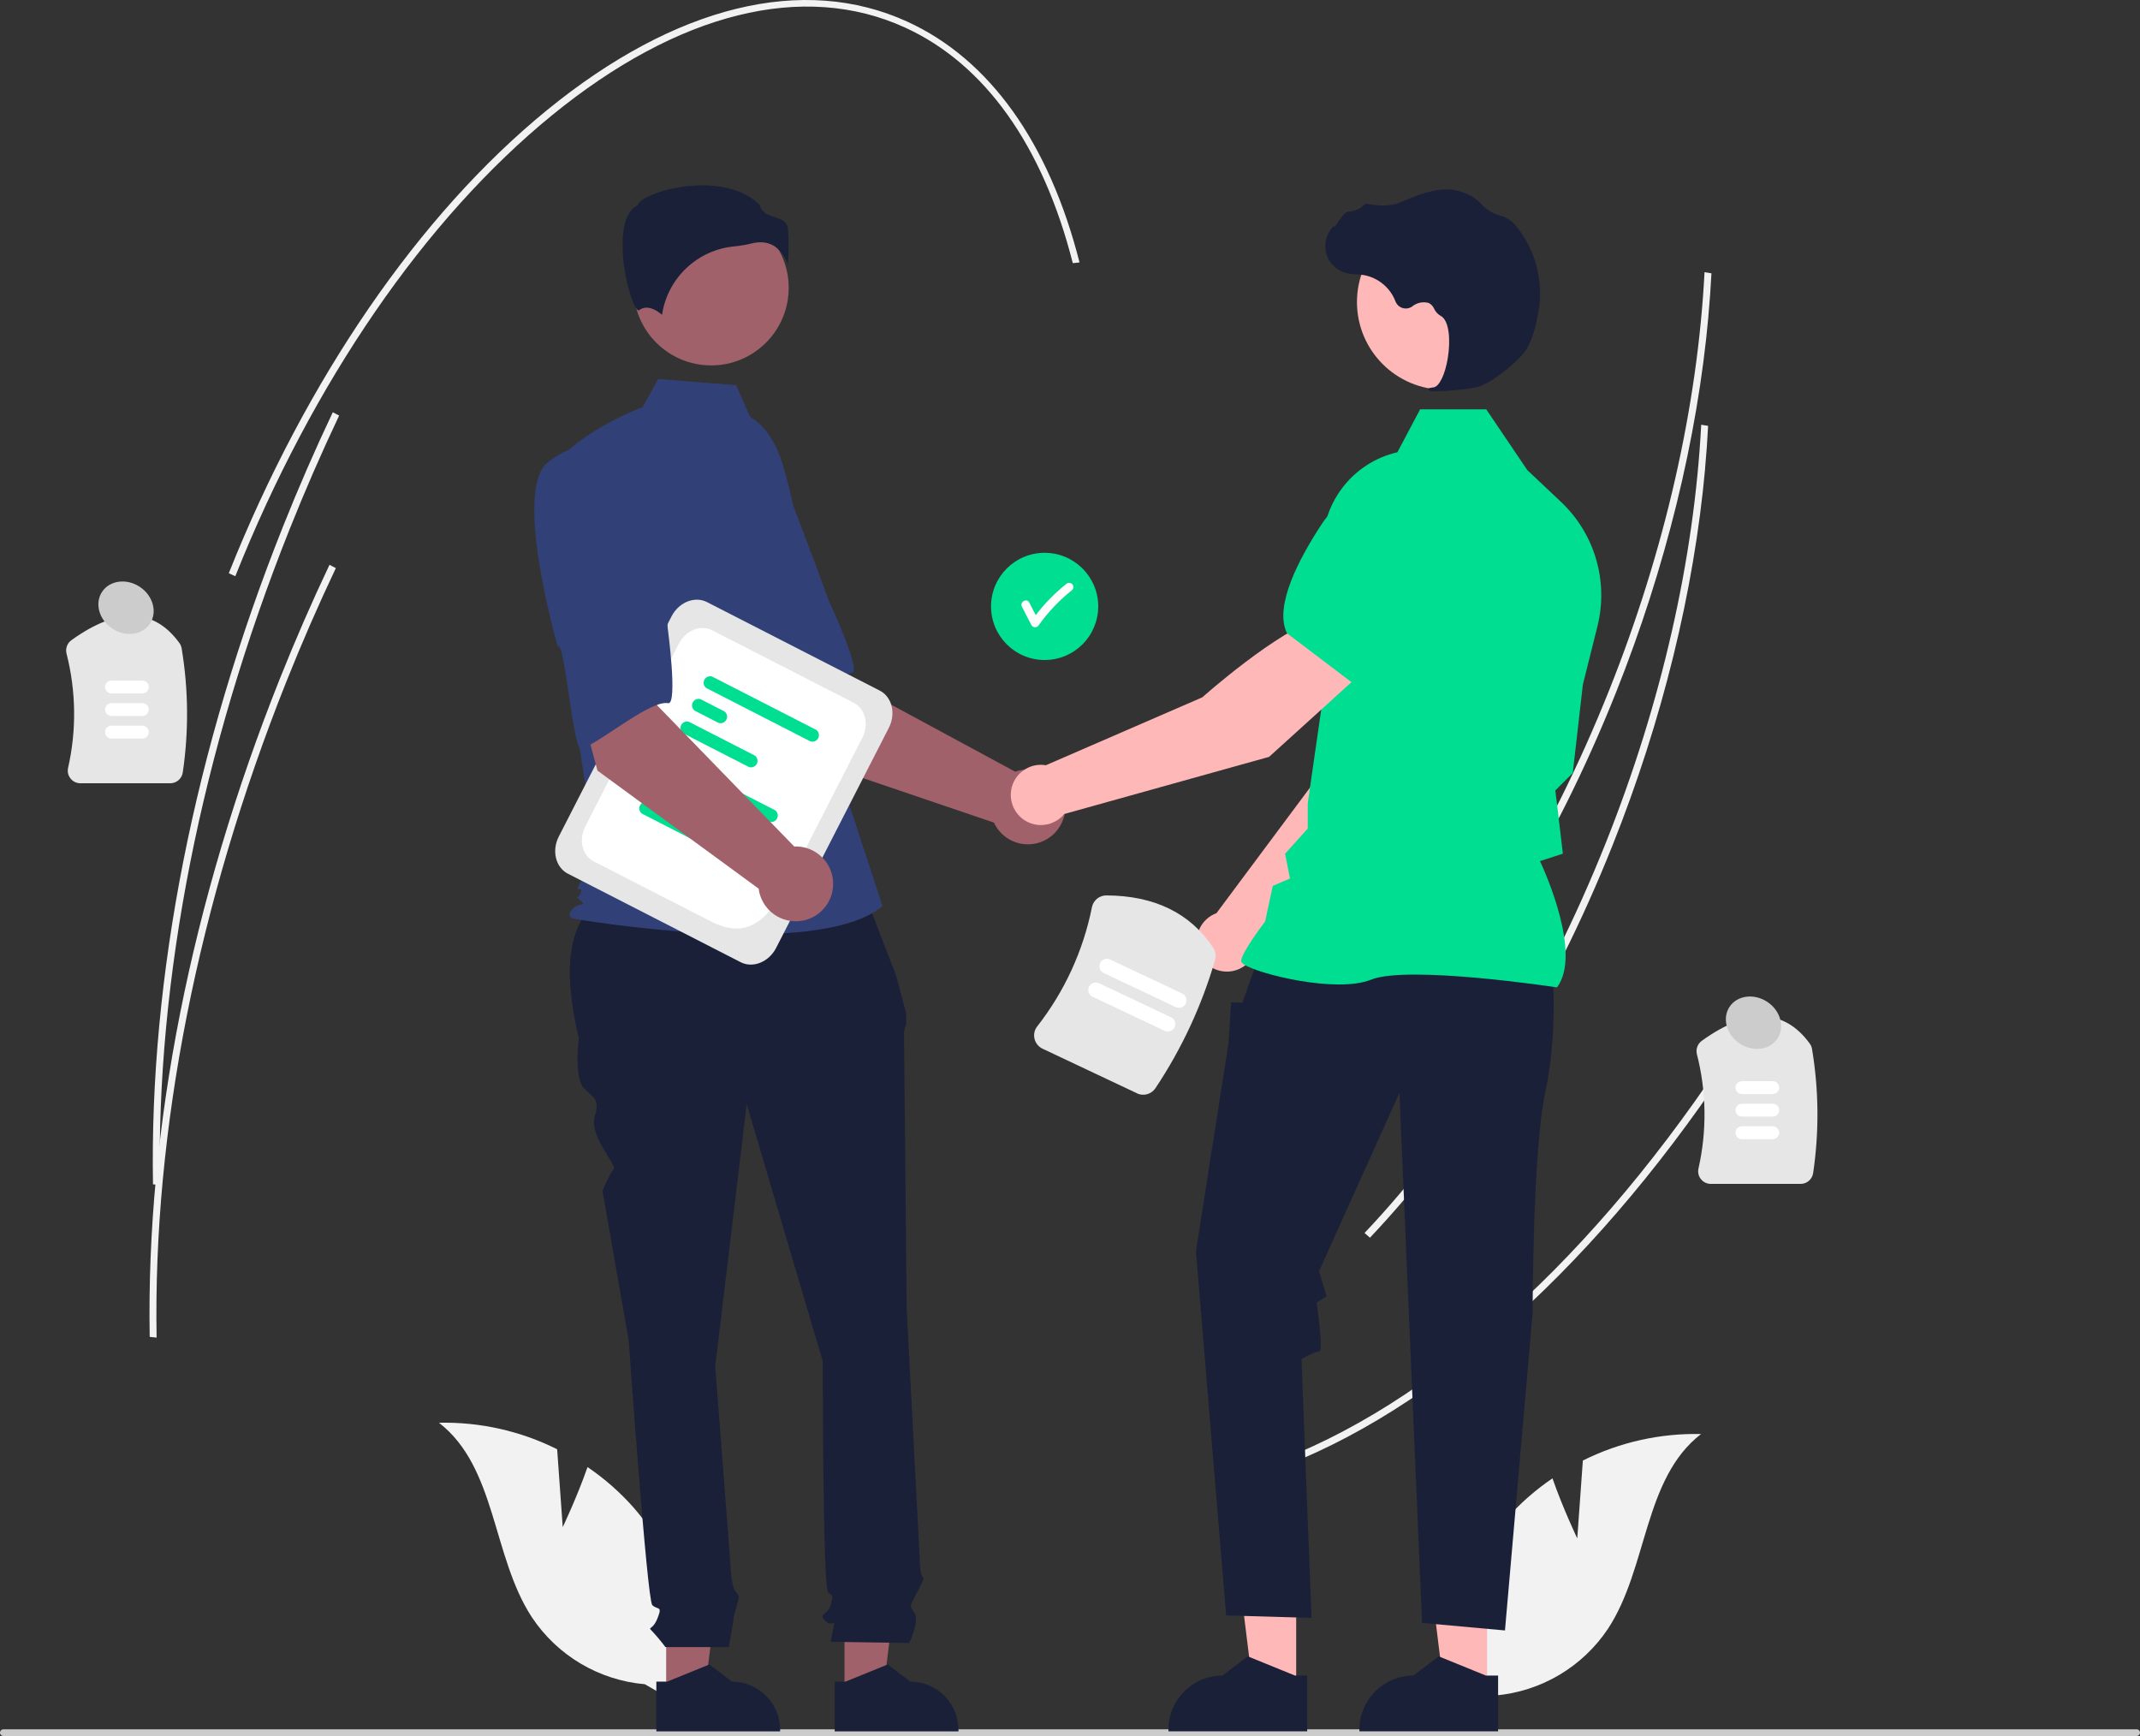 <svg xmlns="http://www.w3.org/2000/svg" width="339" height="275" viewBox="0 0 339 275" fill="none"><rect x="0" y="0" width="339" height="275" fill="#333333" stroke="none"/><g clip-path="url(#clip0_1212_3304)"><path d="M270.634 50.09C268.874 69.495 263.856 89.96 255.987 109.704C246.255 134.119 232.962 155.625 217.542 171.897L216.684 171.15C232.028 154.959 245.263 133.547 254.951 109.23C263.708 87.256 268.914 64.391 270.018 43.114L271.113 43.297C270.996 45.545 270.835 47.806 270.625 50.09H270.634Z" fill="#F2F2F2"></path><path d="M277.646 162.802C255.987 197.268 229.709 221.893 203.654 232.141L203.127 231.176C229.003 220.999 255.125 196.499 276.685 162.19L277.646 162.802Z" fill="#F2F2F2"></path><path d="M270.107 74.255C268.347 93.66 263.329 114.124 255.46 133.869C245.728 158.284 232.434 179.789 217.014 196.062L216.156 195.315C231.501 179.123 244.736 157.712 254.423 133.395C263.181 111.42 268.387 88.556 269.49 67.279L270.585 67.462C270.469 69.71 270.308 71.971 270.098 74.255H270.107Z" fill="#F2F2F2"></path><path d="M26.957 124.077H12.748C12.131 124.077 11.55 123.8 11.171 123.317C10.791 122.848 10.652 122.231 10.786 121.641C12.14 115.666 12.055 109.458 10.536 103.523C10.339 102.723 10.648 101.888 11.318 101.405C18.624 96.149 24.379 96.301 28.423 101.861C28.606 102.115 28.727 102.406 28.776 102.714C29.857 109.208 29.915 115.831 28.955 122.347C28.816 123.339 27.967 124.081 26.962 124.077H26.957Z" fill="#E6E6E6"></path><path d="M22.552 109.843H17.663C17.1 109.843 16.645 109.387 16.645 108.824C16.645 108.261 17.1 107.805 17.663 107.805H22.552C23.115 107.805 23.57 108.265 23.566 108.828C23.566 109.387 23.11 109.843 22.552 109.843Z" fill="white"></path><path d="M22.552 113.418H17.663C17.1 113.418 16.645 112.962 16.645 112.399C16.645 111.836 17.1 111.38 17.663 111.38H22.552C23.115 111.38 23.57 111.84 23.566 112.404C23.566 112.962 23.11 113.418 22.552 113.418Z" fill="white"></path><path d="M22.552 116.993H17.663C17.1 116.993 16.645 116.537 16.645 115.974C16.645 115.411 17.1 114.955 17.663 114.955H22.552C23.115 114.955 23.57 115.416 23.566 115.979C23.566 116.537 23.11 116.993 22.552 116.993Z" fill="white"></path><path d="M285.228 187.539H271.018C270.402 187.539 269.821 187.262 269.441 186.779C269.061 186.31 268.923 185.693 269.057 185.103C270.411 179.128 270.326 172.92 268.807 166.985C268.61 166.185 268.918 165.349 269.589 164.867C276.894 159.611 282.649 159.763 286.693 165.323C286.877 165.577 286.997 165.868 287.046 166.176C288.128 172.67 288.186 179.293 287.225 185.809C287.087 186.801 286.238 187.543 285.232 187.539H285.228Z" fill="#E6E6E6"></path><path d="M280.823 173.305H275.934C275.371 173.305 274.915 172.844 274.92 172.281C274.92 171.722 275.376 171.267 275.934 171.267H280.823C281.386 171.267 281.841 171.722 281.841 172.286C281.841 172.849 281.386 173.305 280.823 173.305Z" fill="white"></path><path d="M280.823 176.88H275.934C275.371 176.88 274.915 176.42 274.92 175.856C274.92 175.298 275.376 174.842 275.934 174.842H280.823C281.386 174.842 281.841 175.298 281.841 175.861C281.841 176.424 281.386 176.88 280.823 176.88Z" fill="white"></path><path d="M280.823 180.455H275.934C275.371 180.455 274.915 179.995 274.92 179.432C274.92 178.873 275.376 178.417 275.934 178.417H280.823C281.386 178.417 281.841 178.873 281.841 179.436C281.841 179.999 281.386 180.455 280.823 180.455Z" fill="white"></path><path d="M339 274.468C339 274.763 338.763 275 338.473 275H0.532C0.237 275 0 274.763 0 274.468C0 274.173 0.237 273.936 0.532 273.936H338.468C338.763 273.936 339 274.173 339 274.464V274.468Z" fill="#CCCCCC"></path><path d="M89.143 241.906L88.258 229.576C82.454 226.671 76.024 225.232 69.536 225.375C78.665 232.431 77.937 246.54 84.259 256.194C88.299 262.263 94.881 266.164 102.146 266.795L109.742 271.165C111.503 259.537 108.08 247.725 100.386 238.831C98.227 236.387 95.77 234.228 93.071 232.396C91.409 237.164 89.148 241.897 89.148 241.897L89.143 241.906Z" fill="#F2F2F2"></path><path d="M249.857 243.694L250.742 231.363C256.546 228.458 262.976 227.019 269.464 227.162C260.335 234.219 261.063 248.328 254.741 257.982C250.701 264.051 244.119 267.952 236.854 268.582L229.258 272.953C227.497 261.324 230.92 249.513 238.614 240.619C240.773 238.174 243.23 236.016 245.929 234.183C247.591 238.952 249.852 243.685 249.852 243.685L249.857 243.694Z" fill="#F2F2F2"></path><path d="M165.481 104.551C170.17 104.551 173.971 100.75 173.971 96.06C173.971 91.37 170.17 87.569 165.481 87.569C160.792 87.569 156.991 91.37 156.991 96.06C156.991 100.75 160.792 104.551 165.481 104.551Z" fill="#00DF91"></path><path d="M169.838 92.52C169.574 92.266 169.154 92.266 168.891 92.52C167.09 93.959 165.472 95.609 164.074 97.441C163.73 96.775 163.386 96.114 163.046 95.448C162.648 94.679 161.491 95.358 161.889 96.122C162.389 97.092 162.894 98.067 163.394 99.036C163.591 99.358 164.007 99.456 164.328 99.26C164.422 99.202 164.498 99.126 164.552 99.036C166.04 96.936 167.823 95.063 169.842 93.463C170.101 93.2 170.101 92.779 169.842 92.516L169.838 92.52Z" fill="white"></path><path d="M127.491 120.14L114.689 100.028L129.515 92.087L133.407 107.429L160.825 122.245C163.904 121.136 167.3 122.736 168.408 125.815C169.516 128.895 167.916 132.291 164.838 133.4C161.947 134.441 158.738 133.1 157.452 130.307L127.496 120.131L127.491 120.14Z" fill="#A0616A"></path><path d="M105.336 75.913C101.315 81.821 115.609 103.291 115.609 103.291C116.306 101.789 122.964 118.651 124.077 117.655C127.245 114.826 132.205 106.938 134.966 106.589C136.543 106.388 131.311 95.202 131.311 95.202C131.311 95.202 128.92 88.596 125.672 80.159C123.898 75.274 119.742 71.645 114.666 70.532C114.666 70.532 109.358 70.005 105.336 75.913Z" fill="#314177"></path><path d="M105.529 268.368H111.611L114.502 244.914H105.529V268.368Z" fill="#A0616A"></path><path d="M103.978 266.384H105.689L112.37 263.666L115.949 266.384C120.162 266.384 123.581 269.802 123.581 274.017V274.263H103.974V266.384H103.978Z" fill="#1A2038"></path><path d="M133.777 268.368H139.859L142.75 244.914H133.777V268.368Z" fill="#A0616A"></path><path d="M132.227 266.384H133.938L140.619 263.666L144.198 266.384C148.411 266.384 151.83 269.802 151.83 274.017V274.263H132.223V266.384H132.227Z" fill="#1A2038"></path><path d="M136.409 140.13L96.86 141.118C89.349 145.198 89.237 154.029 91.695 164.514C91.695 164.514 90.864 170.744 92.526 172.406C94.188 174.069 95.019 174.069 94.188 176.978C93.357 179.888 97.745 184.638 97.213 185.17C96.681 185.702 95.435 188.611 95.435 188.611L99.59 212.293C99.59 212.293 102.499 253.427 103.33 254.259C104.161 255.09 104.992 254.259 104.161 256.337C103.33 258.415 102.499 257.584 103.33 258.415C104.067 259.211 104.76 260.042 105.408 260.909H115.453C115.453 260.909 116.208 256.753 116.208 256.337C116.208 255.921 117.039 253.427 117.039 253.012C117.039 252.596 116.306 251.863 116.306 251.863C116.052 251.019 115.882 250.152 115.792 249.276C115.792 248.444 113.299 216.454 113.299 216.454L118.286 174.905L130.332 215.623C130.332 215.623 130.332 251.354 131.164 252.185C131.995 253.016 131.995 252.601 131.579 254.263C131.163 255.926 129.501 255.51 130.748 256.757C131.995 258.004 132.41 255.926 131.995 258.004L131.579 260.082L144.041 260.261C144.041 260.261 145.703 256.757 144.872 255.51C144.041 254.263 144.09 254.603 145.105 252.565C146.119 250.527 146.535 250.111 146.119 249.696C145.703 249.28 145.703 247.072 145.703 247.072L143.626 207.319C143.626 207.319 143.21 165.354 143.21 164.112C143.179 163.468 143.295 162.829 143.554 162.243V160.55L141.963 154.557L136.414 140.144L136.409 140.13Z" fill="#1A2038"></path><path d="M112.651 57.884C119.438 57.884 124.939 52.382 124.939 45.594C124.939 38.807 119.438 33.304 112.651 33.304C105.865 33.304 100.363 38.807 100.363 45.594C100.363 52.382 105.865 57.884 112.651 57.884Z" fill="#A0616A"></path><path d="M118.795 66.005C121.44 67.578 123.027 70.469 123.934 73.415C125.618 78.863 126.628 84.498 126.95 90.192L127.911 107.237L139.801 143.531C129.497 152.255 90.756 145.515 90.756 145.515C90.756 145.515 89.568 145.118 90.756 143.929C91.945 142.74 93.102 143.795 91.914 142.606C90.725 141.417 91.543 142.74 91.94 141.551C92.338 140.363 91.94 141.154 91.543 140.76C91.145 140.367 94.612 136.796 94.612 136.796L91.44 115.961L87.477 73.938C92.235 67.989 101.798 64.485 101.798 64.485L104.269 60.034L116.628 61.022L118.791 66.005H118.795Z" fill="#314177"></path><path d="M122.781 39.065C123.737 39.776 124.443 40.772 124.805 41.907C124.943 40.053 124.952 38.189 124.832 36.33C124.689 35.025 123.768 34.73 122.705 34.39C121.744 34.082 120.658 33.738 120.363 32.468C116.503 28.71 109.778 28.898 105.175 30.212C102.642 30.931 101.185 31.861 101.056 32.401L101.029 32.513L100.926 32.567C98.973 33.541 98.594 36.625 98.62 39.038C98.67 43.588 100.238 48.749 101.123 49.17C101.167 49.192 101.181 49.183 101.203 49.17C102.535 48.106 104.161 49.25 104.872 49.871C105.738 44.057 110.462 39.579 116.315 39.029C117.244 38.94 118.165 38.783 119.072 38.564C119.532 38.444 120.006 38.381 120.48 38.381C121.297 38.368 122.102 38.609 122.781 39.065Z" fill="#1A2038"></path><path d="M199.065 149.922L222.703 125.914L228.932 106.714L218.909 102.661C213.945 107.671 208.833 123 208.833 123L192.698 144.657C192.568 144.706 192.439 144.756 192.314 144.814C189.927 145.94 188.909 148.787 190.035 151.173C191.161 153.56 194.007 154.579 196.393 153.453C197.81 152.782 198.806 151.464 199.065 149.922Z" fill="#FFB8B8"></path><path d="M216.174 104.86L228.846 108.524L228.895 108.515C233.556 107.613 237.238 99.868 239.512 93.53C241.063 89.195 238.989 84.395 234.771 82.554C231.701 81.24 228.153 81.781 225.611 83.953L219.293 89.396L216.178 104.86H216.174Z" fill="#00DF91"></path><path d="M205.33 267.657L198.515 267.653L195.271 241.361H205.33V267.657Z" fill="#FFB8B8"></path><path d="M207.068 265.427H205.151L197.662 262.379L193.649 265.427C188.926 265.427 185.097 269.257 185.097 273.981V274.258H207.072V265.427H207.068Z" fill="#1A2038"></path><path d="M235.571 267.657L228.757 267.653L225.513 241.361H235.575L235.571 267.657Z" fill="#FFB8B8"></path><path d="M237.314 265.427H235.397L227.908 262.379L223.895 265.427C219.172 265.427 215.343 269.257 215.343 273.981V274.258H237.318V265.427H237.314Z" fill="#1A2038"></path><path d="M245.964 154.396C245.964 154.396 246.76 163.946 244.771 173.103C242.783 182.256 242.783 208.039 242.783 208.039L238.404 258.276L225.271 257.083L221.688 173.103L208.953 201.362L210.146 205.344L208.555 206.341C208.555 206.341 209.748 214.103 208.953 214.103C208.158 214.103 206.169 215.297 206.169 215.297L207.76 256.292L194.23 255.894L189.453 198.184L194.627 165.148L195.025 158.78L196.817 158.851L197.729 156.192L199.404 151.616L245.964 154.4V154.396Z" fill="#1A2038"></path><path d="M246.653 156.402L246.725 156.304C250.514 150.999 244.817 138.253 243.954 136.407L247.574 135.232L246.76 128.305L246.376 125.217L249.142 122.45L249.151 122.383L250.742 108.453L253.056 99.202C254.83 92.078 252.627 84.556 247.292 79.515L241.944 74.469L235.442 64.847H224.959L221.362 71.64C214.168 73.303 209.195 79.868 209.539 87.247L210.352 105.061L207.162 127.237V131.25L203.569 135.241L204.351 139.16L201.621 140.331L200.415 145.962C199.914 146.619 196.621 151.017 196.621 152.215C196.621 152.393 196.755 152.568 197.041 152.764C199.289 154.284 211.697 157.385 217.189 155.187C223.038 152.845 246.3 156.358 246.533 156.393L246.653 156.411V156.402Z" fill="#00DF91"></path><path d="M228.842 61.737C236.51 61.737 242.725 55.52 242.725 47.851C242.725 40.182 236.51 33.966 228.842 33.966C221.175 33.966 214.959 40.182 214.959 47.851C214.959 55.52 221.175 61.737 228.842 61.737Z" fill="#FFB8B8"></path><path d="M227.511 61.965C229.66 61.942 231.805 61.737 233.923 61.348C236.018 60.865 240.639 57.29 241.899 55.181C242.833 53.612 243.396 51.185 243.704 49.429C244.539 44.723 243.342 39.878 240.406 36.106C239.848 35.324 239.088 34.707 238.203 34.323C238.127 34.296 238.047 34.269 237.967 34.252C236.689 33.952 235.531 33.273 234.642 32.312C234.468 32.115 234.285 31.936 234.084 31.767C233.087 30.967 231.912 30.417 230.661 30.158C228.637 29.671 225.741 30.283 222.059 31.968C220.209 32.817 218.154 32.58 216.568 32.281C216.389 32.249 216.206 32.316 216.085 32.459C215.433 33.107 214.557 33.483 213.636 33.51C213.073 33.55 212.501 34.345 211.818 35.378C211.661 35.615 211.478 35.887 211.349 36.053L211.322 35.74L211.013 36.097C209.423 37.947 209.628 40.736 211.478 42.327C211.974 42.756 212.56 43.069 213.194 43.239C213.766 43.373 214.347 43.453 214.932 43.471C215.285 43.494 215.656 43.516 216.009 43.57C218.315 43.981 220.236 45.572 221.067 47.762C221.416 48.66 222.426 49.102 223.319 48.754C223.462 48.7 223.592 48.629 223.717 48.539C224.445 47.941 225.419 47.739 226.326 47.994C226.715 48.195 227.024 48.526 227.193 48.928C227.403 49.375 227.743 49.751 228.167 50.005C229.615 50.702 229.794 53.961 229.352 56.691C228.927 59.323 227.998 61.241 227.095 61.361C226.402 61.451 226.322 61.504 226.277 61.625L226.237 61.737L226.318 61.84C226.706 61.969 227.117 62.014 227.524 61.969L227.511 61.965Z" fill="#1A2038"></path><path d="M215.991 106.343L209.316 97.838C202.519 99.711 190.455 110.464 190.455 110.464L165.682 121.217C163.082 120.779 160.62 122.535 160.186 125.132C159.748 127.733 161.504 130.195 164.1 130.629C165.789 130.91 167.496 130.271 168.582 128.948L201.036 119.894L215.991 106.339V106.343Z" fill="#FFB8B8"></path><path d="M214.391 108.287L224.923 96.547L225.509 88.225C225.732 84.891 224.043 81.723 221.152 80.047C217.153 77.763 212.068 78.97 209.521 82.804C205.799 88.413 201.795 95.997 203.855 100.274L203.877 100.319L214.391 108.287Z" fill="#00DF91"></path><path d="M117.33 152.42L89.961 138.401C88.013 137.404 87.37 134.758 88.522 132.506L106.369 97.655C107.522 95.403 110.047 94.379 111.995 95.376L139.363 109.396C141.312 110.392 141.955 113.038 140.802 115.291L122.956 150.141C121.803 152.393 119.278 153.417 117.33 152.42Z" fill="#E6E6E6"></path><path d="M112.651 145.976L94.054 136.452C92.231 135.518 91.628 133.042 92.709 130.928L107.535 101.973C108.616 99.863 110.98 98.902 112.803 99.836L135.261 111.34C137.084 112.274 137.687 114.75 136.606 116.864L128.55 132.595C123.733 141.998 120.77 150.137 112.647 145.976H112.651Z" fill="white"></path><path d="M121.848 130.164L105.377 121.726C104.913 121.395 104.806 120.752 105.136 120.287C105.4 119.916 105.878 119.764 106.307 119.907L122.777 128.345C123.242 128.676 123.349 129.319 123.018 129.784C122.755 130.155 122.277 130.307 121.848 130.164Z" fill="#00DF91"></path><path d="M107.298 127.237L103.541 125.31C103.076 124.98 102.969 124.336 103.299 123.871C103.563 123.5 104.041 123.348 104.47 123.491L108.228 125.418C108.693 125.748 108.8 126.392 108.469 126.857C108.205 127.228 107.727 127.38 107.298 127.237Z" fill="#00DF91"></path><path d="M112.119 134.231L101.704 128.895C101.239 128.564 101.132 127.92 101.462 127.456C101.726 127.085 102.204 126.933 102.633 127.076L113.049 132.412C113.513 132.743 113.621 133.386 113.29 133.851C113.026 134.222 112.548 134.374 112.119 134.231Z" fill="#00DF91"></path><path d="M128.366 117.436L111.896 108.998C111.431 108.667 111.324 108.024 111.655 107.559C111.918 107.188 112.396 107.036 112.825 107.179L129.296 115.617C129.76 115.948 129.868 116.591 129.537 117.056C129.273 117.427 128.795 117.579 128.366 117.436Z" fill="#00DF91"></path><path d="M113.818 114.508L110.06 112.582C109.595 112.252 109.488 111.608 109.819 111.143C110.082 110.772 110.561 110.62 110.989 110.763L114.747 112.69C115.212 113.02 115.319 113.664 114.989 114.129C114.725 114.5 114.247 114.652 113.818 114.508Z" fill="#00DF91"></path><path d="M118.639 121.503L108.223 116.167C107.758 115.836 107.651 115.192 107.982 114.727C108.246 114.357 108.724 114.205 109.153 114.348L119.568 119.684C120.033 120.014 120.14 120.658 119.81 121.123C119.546 121.494 119.068 121.646 118.639 121.503Z" fill="#00DF91"></path><path d="M94.648 122.079L88.464 99.054L104.988 95.926L104.099 111.729L125.81 134.088C129.081 133.954 131.843 136.497 131.977 139.768C132.111 143.04 129.568 145.801 126.297 145.936C123.228 146.061 120.569 143.817 120.176 140.769L94.648 122.075V122.079Z" fill="#A0616A"></path><path d="M86.775 73.24C81.168 77.669 88.366 102.442 88.366 102.442C89.479 101.217 90.775 119.299 92.137 118.683C96.011 116.931 103.107 110.897 105.842 111.389C107.406 111.671 105.766 99.43 105.766 99.43C105.766 99.43 105.466 92.413 104.899 83.39C104.671 78.201 101.798 73.486 97.289 70.907C97.289 70.907 92.388 68.811 86.775 73.24Z" fill="#314177"></path><path d="M180.097 173.179L165.159 166.127C164.512 165.823 164.038 165.238 163.877 164.545C163.712 163.866 163.868 163.146 164.301 162.597C168.627 157.068 171.598 150.597 172.975 143.714C173.189 142.628 174.141 141.842 175.249 141.842C182.867 141.869 188.56 144.648 192.171 150.11C192.555 150.686 192.667 151.401 192.479 152.067C190.388 159.271 187.206 166.118 183.046 172.362C182.407 173.336 181.147 173.693 180.093 173.193L180.097 173.179Z" fill="#E6E6E6"></path><path d="M184.493 163.289L173.072 157.895C172.482 157.613 172.228 156.907 172.505 156.317C172.786 155.727 173.492 155.473 174.082 155.75L185.503 161.144C186.093 161.426 186.348 162.132 186.07 162.722C185.789 163.312 185.083 163.566 184.493 163.289Z" fill="white"></path><path d="M186.268 159.531L174.846 154.136C174.257 153.855 174.002 153.149 174.279 152.559C174.561 151.969 175.267 151.714 175.856 151.991L187.277 157.385C187.867 157.667 188.122 158.373 187.845 158.963C187.563 159.553 186.857 159.808 186.268 159.531Z" fill="white"></path><path d="M171.008 41.572L169.945 41.688C165.204 23.061 156.017 10.154 143.376 4.366C127.304 -2.99 107.433 1.948 87.419 18.279C67.303 34.689 49.496 60.615 37.275 91.278L36.243 90.804C48.518 60.007 66.413 33.956 86.642 17.452C106.973 0.867 127.25 -4.112 143.743 3.437C156.746 9.39 166.174 22.578 171.008 41.567V41.572Z" fill="#F2F2F2"></path><path d="M53.723 65.831C50.943 71.69 48.298 77.759 45.863 83.868C31.85 119.031 24.75 154.945 25.331 187.722L24.236 187.606C23.655 154.704 30.778 118.669 44.835 83.394C47.279 77.267 49.929 71.18 52.717 65.308L53.727 65.831H53.723Z" fill="#F2F2F2"></path><path d="M53.2 89.995C50.421 95.854 47.776 101.923 45.34 108.033C31.328 143.196 24.227 179.11 24.808 211.887L23.714 211.771C23.133 178.869 30.255 142.834 44.313 107.559C46.757 101.432 49.407 95.345 52.195 89.472L53.205 89.995H53.2Z" fill="#F2F2F2"></path><path d="M23.754 98.788C24.965 96.967 24.25 94.362 22.157 92.968C20.063 91.575 17.384 91.921 16.173 93.742C14.961 95.563 15.677 98.168 17.77 99.561C19.864 100.955 22.543 100.608 23.754 98.788Z" fill="#CCCCCC"></path><path d="M281.565 164.529C282.776 162.708 282.061 160.103 279.967 158.71C277.874 157.316 275.194 157.663 273.983 159.483C272.772 161.304 273.487 163.909 275.581 165.303C277.674 166.696 280.353 166.35 281.565 164.529Z" fill="#CCCCCC"></path></g><defs><clipPath id="clip0_1212_3304"><rect width="339" height="275" fill="white"></rect></clipPath></defs></svg>
